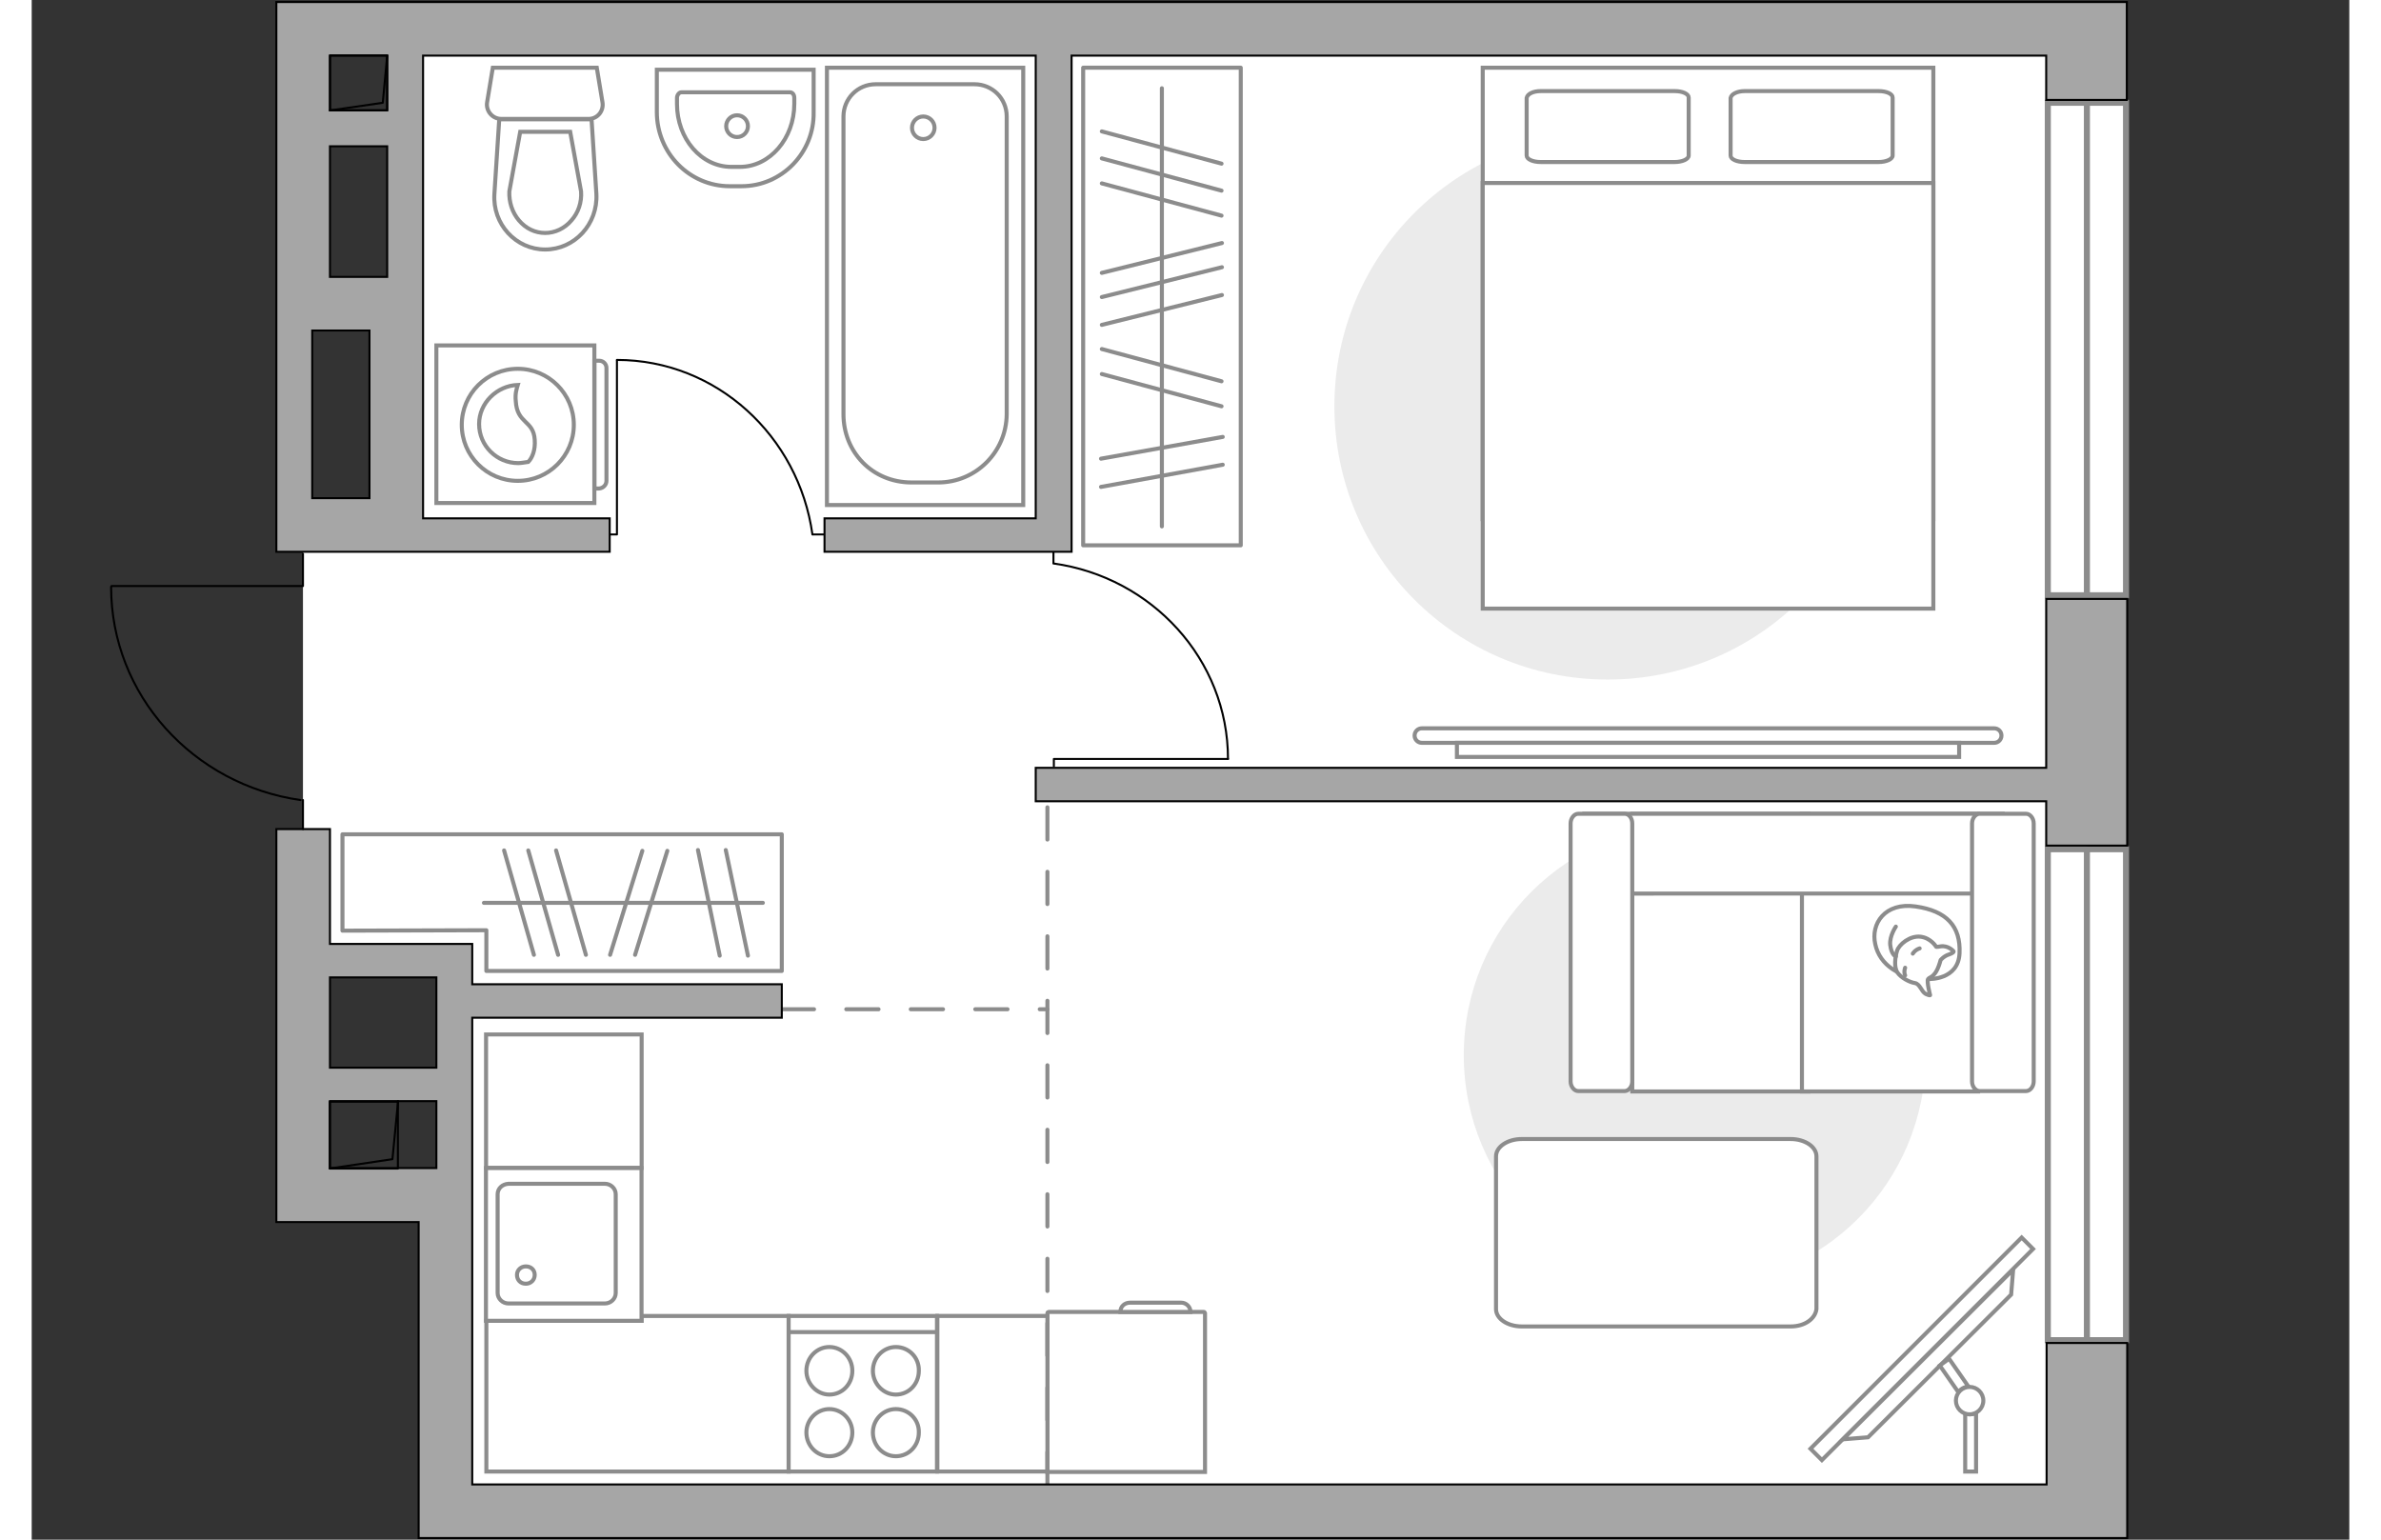 <?xml version="1.0" encoding="utf-8"?>
<!-- Generator: Adobe Illustrator 27.2.0, SVG Export Plug-In . SVG Version: 6.00 Build 0)  -->
<svg version="1.1" xmlns="http://www.w3.org/2000/svg" xmlns:xlink="http://www.w3.org/1999/xlink" x="0px" y="0px"
	 viewBox="0 0 575 382" style="enable-background:new 0 0 575 382;" xml:space="preserve" width="883" height="571">
<rect x="0" y="0" width="575" height="382" fill="#333333" stroke="none"/>
<style type="text/css">
	.st0{fill:#FFFFFF;}
	.st1{fill:none;stroke:#000000;stroke-width:0.5;stroke-linecap:round;stroke-linejoin:round;stroke-miterlimit:10;}
	.st2{fill:#FFFFFF;stroke:#8C8C8C;stroke-miterlimit:10;}
	.st3{fill:none;stroke:#8C8C8C;stroke-linecap:round;stroke-linejoin:round;stroke-miterlimit:10;}
	.st4{fill:#EBEBEB;}
	.st5{fill:#FFFFFF;stroke:#8C8C8C;stroke-linecap:round;stroke-linejoin:round;stroke-miterlimit:10;}
	.st6{fill-rule:evenodd;clip-rule:evenodd;fill:#FFFFFF;fill-opacity:0.1;stroke:#8C8C8C;stroke-miterlimit:10;}
	.st7{fill:#FFFFFF;stroke:#8C8C8C;stroke-width:1.5;stroke-linecap:round;stroke-miterlimit:10;}
	.st8{fill:none;stroke:#8C8C8C;stroke-linecap:round;stroke-linejoin:round;stroke-miterlimit:10;stroke-dasharray:8;}
	.st9{fill:#A6A6A6;stroke:#000000;stroke-width:0.5;stroke-miterlimit:10;}
</style>
<g id="bg_1_">
	<polygon class="st0" points="94.9,7.1 94.9,31.8 94.9,31.8 90.5,75.3 90.5,75.3 90.5,130.2 66.7,130.2 67.3,136.9 67.3,236.9 
		104.8,236.9 104.8,374.9 509.9,374.9 509.9,7.1 	"/>
</g>
<g id="furniture_1_">
	<g id="Group_34_00000032649233217625282060000017700827809377119932_">
		<path id="Vector_158_00000085952660689947797370000004490833936927473817_" class="st1" d="M296.8,188.3l-43.2,0v1.8"/>
		<path id="Vector_159_00000128479561733909256780000004578124166463594638_" class="st1" d="M253.5,136.8v2.9"/>
		<path id="Vector_160_00000130628434418073204030000015955414610513247141_" class="st1" d="M253.5,139.8
			c24.4,3.4,43.3,23.8,43.3,48.5"/>
	</g>
	<g id="Group_34_00000182493880680250316980000002067219251900445882_">
		<path id="Vector_158_00000096044996681369869440000002730790491256916651_" class="st1" d="M145.2,89.4l0,43.2h-1.8"/>
		<path id="Vector_159_00000065790338041627798970000010485094672876937373_" class="st1" d="M196.7,132.6h-2.9"/>
		<path id="Vector_160_00000074437235300149113030000016567663491752190860_" class="st1" d="M193.7,132.6
			c-3.4-24.4-23.8-43.3-48.5-43.3"/>
	</g>
	<g>
		<path id="Vector_8_00000110462934055937908580000004245326375721489811_" class="st2" d="M290.8,325.5h-38.5
			c-0.1,0-0.3,0.1-0.3,0.3l0,39.4h39.1v-39.4C291,325.6,291,325.5,290.8,325.5z"/>
		<path id="Vector_9_00000027566144544785281590000006540273493524863387_" class="st2" d="M270.1,325.5h17.4c0-1.3-1.1-2.3-2.3-2.3
			h-12.7C271.2,323.2,270.1,324.1,270.1,325.5z"/>
	</g>
	
		<rect x="115.5" y="253.9" transform="matrix(-2.433558e-10 1 -1 -2.433558e-10 405.227 141.153)" class="st2" width="33.1" height="38.6"/>
	<polygon class="st2" points="187.8,326.5 151.3,326.5 151.3,327.7 112.8,327.7 112.8,365.1 151.3,365.1 187.8,365.1 	"/>
	
		<rect x="219" y="332.1" transform="matrix(-2.433833e-10 1 -1 -2.433833e-10 584.103 107.495)" class="st2" width="38.6" height="27.3"/>
	<polygon class="st3" points="112.8,230.8 112.8,240.9 186.1,240.9 186.1,207 77.1,207 77.1,230.9 	"/>
	<line class="st3" x1="165.3" y1="210.9" x2="170.7" y2="237.1"/>
	<line class="st3" x1="172.2" y1="210.9" x2="177.7" y2="237.1"/>
	<line class="st3" x1="151.5" y1="211.1" x2="143.5" y2="236.9"/>
	<line class="st3" x1="157.7" y1="211.1" x2="149.7" y2="236.9"/>
	<line class="st3" x1="117.2" y1="211" x2="124.6" y2="236.9"/>
	<line class="st3" x1="130.1" y1="211" x2="137.5" y2="236.9"/>
	<line class="st3" x1="123.2" y1="211" x2="130.6" y2="236.9"/>
	<line class="st3" x1="112.2" y1="224" x2="181.4" y2="224"/>
	
		<rect x="221.1" y="56.5" transform="matrix(-4.046703e-10 1 -1 -4.046703e-10 356.469 -204.304)" class="st3" width="118.5" height="39.1"/>
	<line class="st3" x1="295.5" y1="108.4" x2="265.3" y2="113.8"/>
	<line class="st3" x1="295.5" y1="115.3" x2="265.3" y2="120.8"/>
	<line class="st3" x1="295.2" y1="94.6" x2="265.5" y2="86.6"/>
	<line class="st3" x1="295.2" y1="100.8" x2="265.5" y2="92.8"/>
	<line class="st3" x1="295.2" y1="47.3" x2="265.5" y2="39.3"/>
	<line class="st3" x1="295.2" y1="53.5" x2="265.5" y2="45.5"/>
	<line class="st3" x1="295.2" y1="40.6" x2="265.5" y2="32.6"/>
	<line class="st3" x1="295.3" y1="60.3" x2="265.5" y2="67.7"/>
	<line class="st3" x1="295.3" y1="73.2" x2="265.5" y2="80.6"/>
	<line class="st3" x1="295.3" y1="66.3" x2="265.5" y2="73.7"/>
	<line class="st3" x1="280.4" y1="21.9" x2="280.4" y2="130.6"/>
	<path id="Vector_00000101787731933679370550000014525438047711001486_" class="st4" d="M323.2,100.8c0-37.5,30.3-67.8,67.8-67.8
		s67.8,30.3,67.8,67.8s-30.3,67.8-67.8,67.8S323.2,138.3,323.2,100.8z"/>
	<g>
		<path id="Vector_98_00000148657393905639337620000000308256590520617110_" class="st2" d="M471.8,128.8l-111.8,0v-112l111.8,0
			V128.8z"/>
		<path id="Vector_99_00000094580628687673023150000006614068605942962356_" class="st2" d="M360,151h111.8V45.4h-98.6H360v14.3V151
			z"/>
		<path id="Vector_100_00000181070521486264072420000002066509313977459379_" class="st3" d="M425,22.6l33.2,0c2,0,3.5,0.7,3.5,1.6
			v14.4c0,0.9-1.6,1.6-3.5,1.6H425c-2,0-3.5-0.7-3.5-1.6V24.3C421.7,23.3,423.2,22.6,425,22.6z"/>
		<path id="Vector_101_00000020371560983053882950000008885272806156282250_" class="st3" d="M374.4,22.6h33.2c2,0,3.5,0.7,3.5,1.6
			v14.4c0,0.9-1.6,1.6-3.5,1.6h-33.2c-2,0-3.5-0.7-3.5-1.6V24.3C371.1,23.3,372.5,22.6,374.4,22.6z"/>
	</g>
	<g>
		<path class="st2" d="M486.9,184.3c1,0,1.8-0.8,1.8-1.8c0-1-0.8-1.8-1.8-1.8l-142,0c-1,0-1.8,0.8-1.8,1.8c0,1,0.8,1.8,1.8,1.8
			L486.9,184.3z"/>
		<rect x="353.6" y="184.3" class="st2" width="124.6" height="3.5"/>
	</g>
	<path id="Vector_00000114033435609577091970000010680140664883746724_" class="st4" d="M355.3,261.8c0-31.7,25.6-57.3,57.3-57.3
		s57.3,25.6,57.3,57.3s-25.6,57.3-57.3,57.3S355.3,293.5,355.3,261.8z"/>
	<g>
		<path id="Vector_55_00000043450016594713397250000016655276937195906716_" class="st2" d="M397.1,201.9h43.7v68.9h-43.7V201.9z"/>
		<path id="Vector_56_00000178193144931050144870000013717123602017874094_" class="st2" d="M439.2,201.9h43.7v68.9h-43.7V201.9z"/>
		<path id="Vector_57_00000117641563797779325440000009424127146162845887_" class="st2" d="M389.4,221.7l-4.1-19.8H489v19.8H389.4z
			"/>
		<path id="Vector_58_00000075147761102127277060000010351150322931760286_" class="st2" d="M397.1,204.3v64c0,1.3-0.9,2.4-1.9,2.4
			h-11.5c-1,0-1.9-1.1-1.9-2.4v-64c0-1.3,0.9-2.4,1.9-2.4h11.5C396.3,201.9,397.1,203,397.1,204.3z"/>
		<path id="Vector_59_00000106136854000211544340000015233076676023601563_" class="st2" d="M496.7,204.3v64c0,1.3-0.9,2.4-1.9,2.4
			h-11.5c-1,0-1.9-1.1-1.9-2.4v-64c0-1.3,0.9-2.4,1.9-2.4h11.5C495.8,201.9,496.7,203,496.7,204.3z"/>
		<g>
			<path class="st5" d="M470.7,242.9c0,0,7.3,0.3,7.6-6.4c0.3-6.7-3.2-10.5-10.9-11.6c-7.6-1.1-11.2,4.3-10,9.4
				C458.5,239.4,463.4,242.8,470.7,242.9z"/>
			<path class="st5" d="M473.6,238.2c0,0,0.8-1,2.1-1.4c1.4-0.5,1.1-0.8,1.1-0.8s-1.3-1.5-3.2-1.2c-1.1,0.2-1.1,0.1-1.1,0.1
				s-1.3-2.2-3.9-2.5c-2.6-0.3-5.3,1.9-5.8,3.5c-0.5,1.6-0.8,4.1,0.1,5.4c0.9,1.3,3,2.4,4.3,2.6c1.3,0.2,1.6,2.1,2.7,2.7
				c1.1,0.5,1.1,0.3,1.1,0.3s-0.9-3.4-0.5-4C470.9,242.3,472.4,242.7,473.6,238.2z"/>
			<path class="st5" d="M466.7,236.6c0,0,0.5-0.9,1.7-1.3"/>
			<path class="st5" d="M464.8,240.1c0,0-0.4,1,0,1.9"/>
			<path class="st3" d="M462.5,237.3c0,0-1.1-0.3-1.4-2.9c-0.2-2.2,1.4-4.5,1.4-4.5"/>
		</g>
	</g>
	<g>
		
			<rect x="432" y="332.6" transform="matrix(0.707 -0.707 0.707 0.707 -99.251 429.709)" class="st2" width="74.1" height="4"/>
		<polygon class="st2" points="491.1,321.2 455.6,356.6 449.4,357.1 491.6,315 		"/>
		<g>
			<path class="st2" d="M480.8,350.9c0.6,0,1.1-0.1,1.6-0.4v14.6h-2.7v-14.4C480,350.8,480.4,350.9,480.8,350.9z"/>
			<path class="st2" d="M480.5,344c-1,0.1-1.9,0.6-2.5,1.4l-4.6-6.6l2.3-1.7L480.5,344z"/>
		</g>
		<circle class="st2" cx="480.8" cy="347.5" r="3.4"/>
	</g>
	<path id="Vector_84_00000181783960401420113080000001071421476159297183_" class="st5" d="M436.4,329.1l-66.7,0
		c-3.5,0-6.4-1.9-6.4-4.3l0-37.9c0-2.4,2.9-4.3,6.4-4.3l66.7,0c3.5,0,6.4,1.9,6.4,4.3l0,37.9C442.5,327.2,439.9,329.1,436.4,329.1z"
		/>
	<g>
		<g>
			<path class="st2" d="M139.6,124.8l0-39.1l-39.2,0l0,39.1L139.6,124.8z"/>
			<path class="st6" d="M142.6,119.3l0-28c0-1-0.8-1.8-1.8-1.8h-1.2l0,31.7h1.2C141.8,121.1,142.6,120.3,142.6,119.3z"/>
		</g>
		<circle class="st2" cx="120.6" cy="105.4" r="13.9"/>
		<path class="st2" d="M124.8,109.1c-0.3-4.9-4.4-3.9-4.7-9.6c-0.2-1.8,0.2-3,0.5-4c-5.2,0.2-9.6,4.5-9.6,9.7c0,5.4,4.4,9.7,9.7,9.7
			c0.8,0,1.7-0.2,2.5-0.3C124.2,113.6,125,111.6,124.8,109.1z"/>
	</g>
</g>
<g id="windows_1_">
	<g>
		<rect x="500.2" y="25.5" class="st7" width="19.4" height="122.2"/>
		<line class="st7" x1="509.9" y1="147.7" x2="509.9" y2="25.5"/>
	</g>
	<g>
		<rect x="500.2" y="210.7" class="st7" width="19.4" height="121.8"/>
		<line class="st7" x1="509.9" y1="332.5" x2="509.9" y2="210.7"/>
	</g>
</g>
<g id="plan">
	<line class="st8" x1="252" y1="368.3" x2="252" y2="198.8"/>
	<line class="st8" x1="186.1" y1="250.4" x2="252" y2="250.4"/>
	<g>
		<path class="st9" d="M505.7,0.5h-5.9H74h-9.3h-4v70.1V82v41.6v4.6v8.7h36.4v0h46.3v-8.3H97.1V126v-2.4V82v-7.8v-3.3v-2.2V13.8h152
			v114.8h-52.4v8.3h52.4v0h8.9v0v-8.3V13.8h241.8v11h20V0.5H505.7z M83.8,123.6H69.6V82H74h9.8V123.6z M74,68.7V36.3h14.2v32.4H74z
			 M88.2,27.4H74V13.8h14.2V27.4z"/>
		<polygon class="st9" points="499.8,190.5 249.1,190.5 249.1,198.8 499.8,198.8 499.8,209.8 519.9,209.8 519.9,148.6 499.8,148.6 
					"/>
		<path class="st9" d="M499.8,368.3H109.3v-65.1v-6.7v-3.2v-3.4v-37.4h76.8v-8.3h-76.8v-10h-2.4h-6.5H74v-28.5H60.7v97.5H62h12h22
			v78.4h4.8h8.5h390.6h13.4h6.6v-48.4h-20V368.3z M100.4,242.6v1.6v8.3v12.4H74v-22.4H100.4z M74,273.2h26.4v16.6H74V273.2z"/>
	</g>
	<g>
		<polyline class="st1" points="19.8,145.4 67.3,145.4 67.3,137.4 		"/>
		<line class="st1" x1="67.3" y1="205.7" x2="67.3" y2="198.5"/>
		<path class="st1" d="M66.7,198.5c-26.6-3.8-47-26-47-52.9"/>
	</g>
	<g>
		
			<rect x="74" y="13.8" transform="matrix(-1 -3.095858e-10 3.095858e-10 -1 162.209 41.155)" class="st1" width="14.2" height="13.6"/>
		<polyline class="st1" points="88.2,13.8 87.1,25.5 74,27.4 		"/>
	</g>
	<g>
		
			<rect x="74" y="273.2" transform="matrix(-1 -3.101027e-10 3.101027e-10 -1 164.851 563.135)" class="st1" width="16.9" height="16.6"/>
		<polyline class="st1" points="90.9,273.2 89.5,287.6 74,289.9 		"/>
	</g>
	<g>
		<path id="wc_00000064355620176291462060000009335810980457219470_" class="st2" d="M136.2,47.5"/>
		<g id="Group_26_00000073693906877511074480000005734242342314715269_">
			<path id="Vector_130_00000079484463313895846050000014727859848343127945_" class="st2" d="M138.2,29.5l-21.7,0
				c-2.2,0-3.9-2-3.5-4.2l1.4-8.5l25.8,0l1.4,8.5C142,27.5,140.4,29.5,138.2,29.5z"/>
			<path id="Vector_131_00000155147010316427931460000002168921038123186589_" class="st2" d="M127.4,61.9
				c-7.3,0-13.1-6.3-12.6-13.8l1.2-18.5l22.9,0l1.2,18.5C140.5,55.6,134.7,61.9,127.4,61.9z"/>
			<path id="Vector_132_00000057868401508988422230000009282398062946034086_" class="st2" d="M121.2,32.7l-2.7,14.8
				c-0.1,2.6,0.7,5.2,2.4,7.2c1.7,2,4,3.1,6.5,3.1c2.4,0,4.8-1.1,6.5-3.1c1.7-1.9,2.6-4.5,2.4-7.2l-2.7-14.8L121.2,32.7z"/>
		</g>
	</g>
	<g>
		<path id="Vector_134_00000082352690070409018320000000735937627293172886_" class="st2" d="M176.1,46.2h-2.9
			c-10,0-18.1-8.2-18.1-18.4V17.3h38.9v10.5C194.2,37.9,186.1,46.2,176.1,46.2z"/>
		<path id="Vector_133_00000160876790321716291810000001626746215633013937_" class="st2" d="M175.7,41.4h-2.1
			c-7.5,0-13.5-7-13.5-15.6v-1.5c0-0.7,0.5-1.4,1.1-1.4h26.9c0.6,0,1.1,0.5,1.1,1.4v1.5C189.2,34.4,183.1,41.4,175.7,41.4z"/>
		<circle class="st2" cx="175" cy="31.3" r="2.7"/>
	</g>
	<g>
		<g>
			<path id="Vector_135_00000113354699160695759050000015106629526675562172_" class="st2" d="M197.3,125.3V16.8h48.7v108.5H197.3z"
				/>
			<path id="Vector_136_00000015331431097699528440000011288028639406021276_" class="st2" d="M224.9,119.7h-6.6
				c-9.8,0-16.9-7.6-16.9-16.9V28.9c0-4.4,3.5-8,8-8h24.5c4.4,0,8,3.5,8,8v73.9C241.8,112.2,234.2,119.7,224.9,119.7z"/>
		</g>
		<circle class="st2" cx="221.2" cy="31.7" r="2.8"/>
	</g>
	<g>
		<g id="Group_27_00000085938647972793973980000013249501299750165907_">
			<path id="Vector_140_00000001640859325535878090000006339451311160646807_" class="st2" d="M151.3,327.7l0-37.9l-38.6,0l0,37.9
				L151.3,327.7z"/>
		</g>
		<path id="Vector_141_00000181803879754067995440000004797918721506042769_" class="st2" d="M115.6,296.3l0,24.5
			c0,1.4,1.2,2.6,2.7,2.6l23.9,0c1.5,0,2.7-1.2,2.7-2.6l0-24.5c0-1.4-1.2-2.6-2.7-2.6l-23.9,0C116.7,293.8,115.6,294.9,115.6,296.3z
			"/>
		<path id="Vector_139_00000093160349789797593690000006980802903965251496_" class="st2" d="M124.8,316.3c0,1.3-1,2.2-2.2,2.2
			c-1.3,0-2.2-0.9-2.2-2.2c0-1.2,1-2.1,2.2-2.1C123.9,314.2,124.8,315.1,124.8,316.3z"/>
	</g>
	<g>
		<path id="Vector_142_00000144308661558627065510000017170490898702185642_" class="st2" d="M187.8,365.1l36.8,0l0-38.6l-36.8,0
			L187.8,365.1z"/>
		<g id="Group_28_00000000916919618782268180000000240549966104237224_">
			<g id="Group_29_00000030472483047782914670000010743331726604935577_">
				<path id="Vector_143_00000155830807367389463050000013985599955878341277_" class="st2" d="M214.4,349.6c-3.1,0-5.7,2.6-5.7,5.8
					c0,3.3,2.6,5.9,5.7,5.9c3.2,0,5.7-2.6,5.7-5.9C220.2,352.2,217.6,349.6,214.4,349.6z"/>
				<path id="Vector_144_00000032630321711400463580000004970339238663124145_" class="st2" d="M214.4,334.2c-3.1,0-5.7,2.6-5.7,5.9
					c0,3.2,2.6,5.9,5.7,5.9c3.2,0,5.7-2.6,5.7-5.9C220.2,336.8,217.6,334.2,214.4,334.2z"/>
			</g>
			<g id="Group_30_00000176013798145107754180000008859274527210290623_">
				<path id="Vector_145_00000109006483461087389950000015379645436062017727_" class="st2" d="M197.9,349.6c-3.1,0-5.7,2.6-5.7,5.8
					c0,3.3,2.6,5.9,5.7,5.9c3.2,0,5.7-2.6,5.7-5.9C203.6,352.2,201,349.6,197.9,349.6z"/>
				<path id="Vector_146_00000134219612866209143530000003186748020352994184_" class="st2" d="M197.9,334.2c-3.1,0-5.7,2.6-5.7,5.9
					c0,3.2,2.6,5.9,5.7,5.9c3.2,0,5.7-2.6,5.7-5.9C203.6,336.8,201,334.2,197.9,334.2z"/>
			</g>
		</g>
		<path id="Vector_147_00000014594409353180102980000017520308913314588296_" class="st2" d="M224.6,330.5l-36.4,0"/>
	</g>
</g>
<g id="points">
	<path id="h" class="st9" d="M168,176.7"/>
	<path id="s" class="st9" d="M168,76.1"/>
	<path id="r1" class="st9" d="M368,100.8"/>
	<path id="k" class="st9" d="M197.3,293.7"/>
	<path id="r2" class="st9" d="M381.8,276.1"/>
</g>
</svg>
